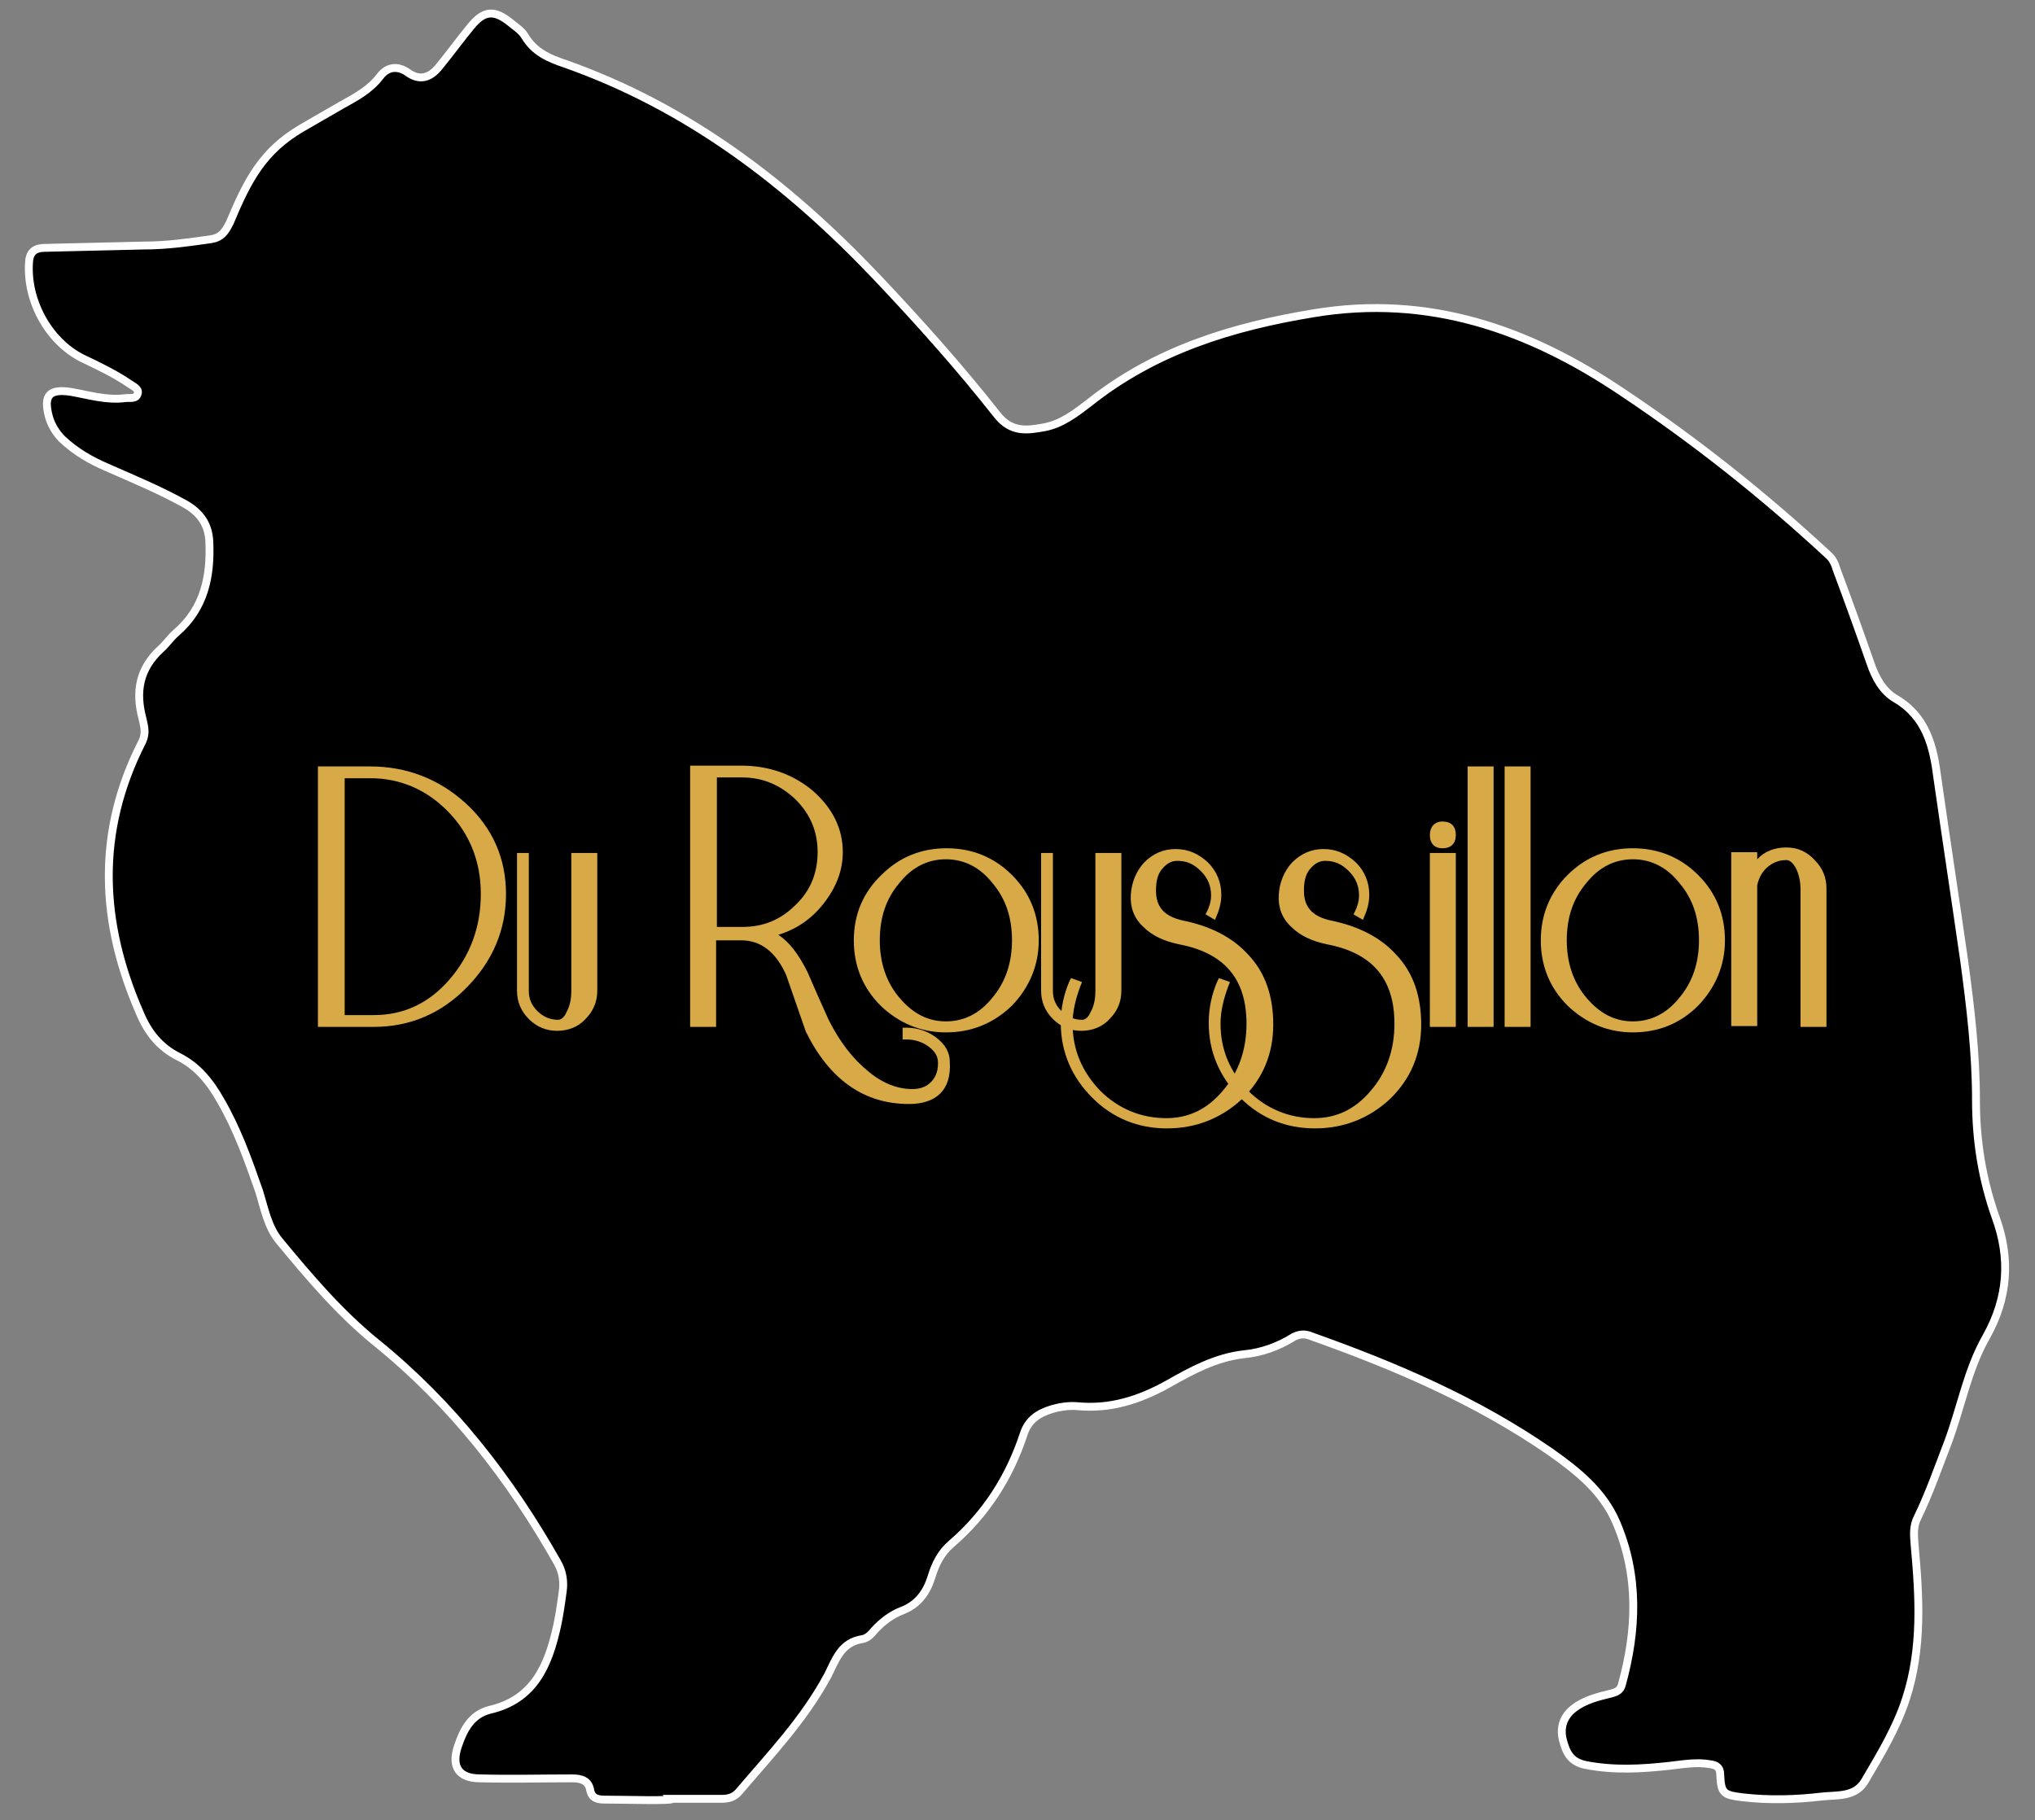 <?xml version="1.0" encoding="utf-8"?>
<!-- Generator: Adobe Illustrator 23.0.2, SVG Export Plug-In . SVG Version: 6.00 Build 0)  -->
<svg version="1.1" id="Calque_1" xmlns="http://www.w3.org/2000/svg" xmlns:xlink="http://www.w3.org/1999/xlink" x="0px" y="0px"
	 viewBox="0 0 258.6 231.3" style="enable-background:new 0 0 258.6 231.3;" xml:space="preserve">
<rect x="0" y="0" width="258.6" height="231.3" fill="#808080" stroke="none"/>
<style type="text/css">
	.st0{stroke:#FFFFFF;stroke-miterlimit:10;}
	.st1{fill:#D8AA47;}
</style>
<path class="st0" d="M76.8,228.7c-0.9,0-1.6-0.2-1.8-1.2c-0.2-1.2-1.1-1.5-2.3-1.5c-3.9,0-7.8,0.1-11.7,0c-2.7,0-3.7-1.5-2.8-4.1
	c0.7-2.1,1.7-4,4-4.6c5.7-1.3,7.5-5.7,8.6-10.7c0.3-1.4,0.5-2.8,0.7-4.3c0.2-1.3,0-2.6-0.7-3.8c-6-10.6-13.4-20.1-22.9-27.8
	c-4.7-3.8-8.6-8.4-12.4-13c-1.5-1.8-1.9-4.2-2.6-6.4c-1.4-4-2.8-7.9-4.9-11.5c-1.3-2.3-2.9-4.3-5.3-5.5s-3.9-3.1-4.9-5.5
	c-5.1-11.6-5.6-23.1,0.3-34.6c0.5-1.1,0.2-2,0-2.9c-0.9-3.4-0.4-6.3,2.3-8.8c0.7-0.6,1.2-1.4,2-2.1c3.6-3.1,4.4-7.2,4.2-11.6
	c-0.1-2.1-1.1-3.6-3-4.7c-3.2-1.8-6.6-3.2-10-4.7c-2.1-0.9-4-2-5.7-3.6C7.1,55,6.5,54,6.2,52.9c-0.7-2.7,0.1-3.5,2.8-3.1
	c2.3,0.4,4.5,1.1,6.9,0.8c0.6-0.1,1.4,0.2,1.6-0.6c0.2-0.6-0.6-0.9-1-1.2c-1.9-1.3-4-2.3-6.1-3.3c-4.3-2.2-7.1-7.4-6.7-12.3
	c0.1-1.3,0.9-1.7,2-1.7c4.2-0.1,8.5-0.2,12.7-0.3c2.8,0,5.6-0.4,8.4-0.8c1.3-0.2,1.8-0.9,2.4-2.1c2.3-5.5,4.2-9.1,9.1-12
	c1.7-1,3.5-2,5.2-3c1.8-1,3.5-1.9,4.8-3.6c0.9-1.2,2.2-1.4,3.5-0.5c1.5,1.1,2.8,0.7,3.9-0.6c1.4-1.7,2.7-3.5,4.1-5.2
	c1.7-2.1,3-2.2,5.1-0.5c0.6,0.5,1.4,1,1.8,1.7c1.2,2,3,2.8,5.1,3.5c15.6,5.5,28.3,15.2,39.6,27.1c5.3,5.6,10.5,11.4,15.3,17.5
	c1.8,2.3,3.8,2,6,1.6s4-1.8,5.7-3.1c8.4-6.7,18.2-9.7,28.6-11.4c14.5-2.4,27.2,2,39.1,10c9.3,6.2,18,13.1,26.2,20.7
	c0.6,0.5,0.9,1.2,1.1,1.9c1.5,4,2.9,7.9,4.3,11.9c0.6,1.8,1.6,3.6,3.2,4.5c3.9,2.3,4.8,6.1,5.3,10.1c1.1,7.7,2.3,15.5,3.4,23.2
	c0.8,5.9,1.5,11.8,1.5,17.7c0,5.2,0.8,10.1,2.5,14.9c1.9,5.2,1.6,10.2-1.2,15.2c-2.4,4.2-3.2,9-4.9,13.5c-1.2,3.1-2.3,6.3-3.8,9.4
	c-0.6,1.1-0.5,2.3-0.4,3.5c0.6,6.6,1,13.2-1.1,19.6c-1.2,3.7-3.2,7-5.2,10.4c-1.2,2.1-3.5,1.8-5.4,2c-3.4,0.4-6.8,0.5-10.2,0.1
	c-2.4-0.3-2.7-0.5-2.8-2.9c0-0.9-0.5-1.2-1.3-1.3c-1.7-0.3-3.4,0-5.1,0.2c-3.6,0.4-7.1,0.6-10.7-0.1c-2-0.4-2.5-1.7-2.9-3.2
	c-0.4-1.6,0.1-3,1.4-4c1.4-1.1,3.2-1.5,4.8-1.9c0.7-0.2,1.1-0.4,1.3-1.1c1.9-6.9,2.2-13.8-0.7-20.6c-1.7-4-5-6.6-8.4-9
	c-9.4-6.5-19.7-10.9-30.4-14.7c-0.7-0.3-1.4-0.3-2.2,0.1c-1.9,1.2-4.1,2-6.3,2.2c-3.6,0.4-6.7,2.1-9.7,3.8c-3.6,2-7.3,3.2-11.5,2.8
	c-1.1-0.1-2.3,0.1-3.3,0.4c-1.6,0.5-2.9,1.3-3.5,3.1c-1.8,5.5-4.8,10.2-9.2,14c-1.3,1.1-2,2.5-2.5,4.1c-0.6,2-1.7,3.6-3.8,4.4
	c-1.3,0.5-2.5,1.4-3.5,2.5c-0.4,0.5-0.9,1-1.5,1.1c-2.7,0.4-3.4,2.6-4.4,4.6c-3,5.6-7.3,10.1-11.3,14.8c-0.6,0.7-1.3,0.9-2.2,0.9
	c-2.5,0-3.7,0-6.3,0C85.7,228.9,79.4,228.7,76.8,228.7z"/>
<g>
	<g>
		<path class="st1" d="M63.8,113.7c0,4.4-1.6,8.3-4.8,11.5s-7,4.8-11.5,4.8H41V98h6c4.6,0,8.5,1.5,11.8,4.6
			C62.2,105.6,63.8,109.3,63.8,113.7z M61.6,113.7c0-4.2-1.4-7.8-4.3-10.8c-2.9-3-6.3-4.4-10.2-4.4h-3.8v31.1h4.3
			c3.9,0,7.3-1.5,10-4.6C60.2,121.8,61.6,118,61.6,113.7z"/>
		<path class="st1" d="M47.5,130.5h-7.1V97.4H47c4.7,0,8.8,1.6,12.2,4.7s5.1,7,5.1,11.5c0,4.6-1.7,8.5-4.9,11.8
			C56.1,128.8,52.1,130.5,47.5,130.5z M41.5,129.5h1.2v-31h-1.2V129.5z M43.8,129h3.7c3.8,0,7-1.5,9.6-4.5s4-6.6,4-10.9
			c0-4.1-1.4-7.6-4.1-10.4c-2.7-2.8-6.1-4.3-9.9-4.3h-3.3V129z M55.7,100.8c0.7,0.5,1.3,1.1,2,1.7c2.9,3.1,4.4,6.8,4.4,11.2
			c0,4.5-1.4,8.4-4.2,11.5c-0.6,0.6-1.2,1.2-1.8,1.7c0.9-0.6,1.8-1.3,2.6-2.2c3.1-3.1,4.6-6.8,4.6-11.1c0-4.2-1.6-7.8-4.8-10.8
			C57.6,102.1,56.7,101.4,55.7,100.8z"/>
	</g>
	<g>
		<path class="st1" d="M75.4,125.9c0,1.3-0.4,2.4-1.3,3.3s-2,1.4-3.2,1.4c-1.3,0-2.4-0.5-3.3-1.4s-1.4-2-1.4-3.3v-17h0.5v17
			c0,1.1,0.4,2.1,1.2,2.9c0.8,0.8,1.8,1.2,3,1.2c0.6,0,1.1-0.4,1.6-1.2s0.7-1.8,0.7-2.9v-17h2.3L75.4,125.9L75.4,125.9z"/>
		<path class="st1" d="M70.8,131c-1.4,0-2.6-0.5-3.6-1.5s-1.5-2.2-1.5-3.6v-17.5h1.5v17.5c0,1,0.3,1.8,1.1,2.6
			c0.7,0.7,1.6,1.1,2.6,1.1c0.4,0,0.8-0.3,1.1-1c0.4-0.7,0.6-1.6,0.6-2.7v-17.5h3.3v17.5c0,1.4-0.5,2.6-1.5,3.6
			C73.5,130.5,72.2,131,70.8,131z M73.6,109.4v16.5c0,1.2-0.3,2.3-0.8,3.2c-0.1,0.2-0.3,0.4-0.4,0.6c0.5-0.2,0.9-0.5,1.3-0.9
			c0.8-0.8,1.2-1.8,1.2-2.9v-16.5L73.6,109.4L73.6,109.4z"/>
	</g>
	<g>
		<path class="st1" d="M120.3,135.1c0,3.1-1.6,4.6-4.8,4.6c-5.5,0-9.7-3-12.6-8.9c-0.8-2.4-1.6-4.8-2.4-7.2
			c-1.4-3.2-3.5-4.7-6.2-4.7h-3.7v11h-2.3V97.8h6c3.4,0,6.3,1,8.7,3.1c2.4,2.1,3.6,4.5,3.6,7.4c0,2.3-0.8,4.3-2.4,6.3
			c-1.7,2.1-3.9,3.5-6.7,4.1c1.7,0.7,3.3,2.4,4.6,5.1c0.9,2,1.8,4.1,2.7,6.1c1.4,2.9,3.2,5.1,5.3,6.8c1.9,1.5,3.9,2.3,5.9,2.3
			c1,0,1.8-0.3,2.5-0.8c0.8-0.7,1.3-1.7,1.3-3c0-1-0.5-1.9-1.4-2.5c-0.9-0.7-2-1-3.1-1v-0.5c1.2,0,2.4,0.4,3.4,1.1
			C119.8,133.1,120.3,134,120.3,135.1z M104.4,108.3c0-2.7-1-5.1-2.9-7c-2-1.9-4.3-2.9-7.1-2.9h-3.8v19.9h3.8c2.8,0,5.2-1,7.1-2.9
			S104.4,111.1,104.4,108.3z"/>
		<path class="st1" d="M115.5,140.3c-5.7,0-10.1-3.1-13.1-9.2l-2.5-7.2c-1.3-2.9-3.2-4.4-5.7-4.4H91v11h-3.3V97.3h6.5
			c3.5,0,6.6,1.1,9.1,3.2c2.5,2.2,3.8,4.8,3.8,7.8c0,2.4-0.9,4.6-2.5,6.6c-1.5,1.9-3.4,3.2-5.7,3.9c1.4,0.9,2.6,2.5,3.7,4.7
			c0.9,2.1,1.8,4.1,2.7,6.1c1.4,2.8,3.1,5,5.1,6.6c1.8,1.5,3.7,2.2,5.5,2.2c0.9,0,1.6-0.2,2.2-0.7c0.7-0.6,1.1-1.4,1.1-2.6
			c0-0.9-0.4-1.5-1.2-2.1c-0.8-0.6-1.8-0.9-2.8-0.9h-0.5v-1.5h0.5c1.3,0,2.6,0.4,3.7,1.2c1.2,0.9,1.8,1.9,1.8,3.2
			C120.9,138.5,119,140.3,115.5,140.3z M97,119c1.7,0.7,3,2.3,4,4.5l2.4,7.2c2.6,5.2,6,8,10.6,8.5c-1.4-0.4-2.8-1.1-4.1-2.2
			c-2.1-1.7-3.9-4-5.4-6.9c-0.9-2.1-1.8-4.1-2.7-6.1c-1.3-2.5-2.8-4.1-4.4-4.8L97,119z M88.8,129.5H90V98.3h-1.2V129.5z M96.3,118.7
			c0.1,0,0.2,0.1,0.3,0.1L96.3,118.7L96.3,118.7z M91.1,117.8h3.2c2.7,0,4.9-0.9,6.8-2.8c1.9-1.8,2.8-4.1,2.8-6.7s-0.9-4.8-2.8-6.7
			c-1.9-1.8-4.1-2.8-6.8-2.8h-3.2V117.8z M100.3,99.7c0.5,0.4,1,0.8,1.5,1.2c2.1,2,3.1,4.5,3.1,7.4s-1,5.4-3.1,7.5
			c-0.7,0.7-1.4,1.2-2.2,1.7c1.6-0.7,3-1.8,4.2-3.2c1.5-1.8,2.3-3.8,2.3-6c0-2.8-1.1-5-3.4-7C102,100.7,101.2,100.1,100.3,99.7z"/>
	</g>
	<g>
		<path class="st1" d="M131.4,119.5c0,3.1-1.1,5.7-3.3,7.9s-4.8,3.3-7.9,3.3s-5.7-1.1-7.9-3.3c-2.2-2.2-3.3-4.8-3.3-7.9
			s1.1-5.8,3.3-8c2.2-2.2,4.8-3.3,7.9-3.3s5.8,1.1,8,3.3C130.3,113.7,131.4,116.3,131.4,119.5z M129.2,119.5c0-3-0.9-5.5-2.6-7.6
			c-1.7-2.1-3.9-3.1-6.4-3.1s-4.6,1-6.3,3.1c-1.7,2.1-2.6,4.6-2.6,7.6s0.9,5.5,2.6,7.6s3.8,3.2,6.3,3.2s4.6-1.1,6.3-3.2
			C128.3,125,129.2,122.4,129.2,119.5z"/>
		<path class="st1" d="M120.2,131.2c-3.2,0-6-1.2-8.3-3.4c-2.3-2.3-3.4-5.1-3.4-8.3c0-3.3,1.2-6.1,3.5-8.3c2.3-2.3,5.1-3.4,8.3-3.4
			c3.3,0,6.1,1.2,8.3,3.4c2.3,2.3,3.4,5.1,3.4,8.3c0,3.2-1.2,6-3.4,8.3C126.2,130.1,123.4,131.2,120.2,131.2z M120.2,109.2
			c-2.3,0-4.3,1-5.9,3c-1.7,2-2.5,4.4-2.5,7.3c0,2.8,0.8,5.3,2.5,7.3s3.6,3,5.9,3s4.3-1,5.9-3c1.7-2,2.5-4.5,2.5-7.3
			c0-2.9-0.8-5.3-2.5-7.3C124.5,110.2,122.5,109.2,120.2,109.2z M114.9,110.1c-0.8,0.5-1.6,1.1-2.3,1.8c-2.1,2.1-3.1,4.6-3.1,7.6
			c0,2.9,1.1,5.5,3.1,7.6c0.7,0.7,1.5,1.3,2.3,1.8c-0.5-0.4-1-0.9-1.4-1.4c-1.8-2.2-2.7-4.9-2.7-7.9c0-3.1,0.9-5.8,2.7-8
			C113.9,111,114.4,110.5,114.9,110.1z M125.6,110.1c0.5,0.4,0.9,0.9,1.4,1.4c1.8,2.2,2.7,4.9,2.7,8s-0.9,5.7-2.8,7.9
			c-0.4,0.5-0.9,1-1.4,1.4c0.8-0.5,1.5-1,2.2-1.7c2.1-2.1,3.1-4.6,3.1-7.6s-1.1-5.5-3.1-7.6C127.1,111.2,126.4,110.6,125.6,110.1z"
			/>
	</g>
	<g>
		<path class="st1" d="M142,125.9c0,1.3-0.4,2.4-1.3,3.3s-2,1.4-3.2,1.4c-1.3,0-2.4-0.5-3.3-1.4c-0.9-0.9-1.4-2-1.4-3.3v-17h0.5v17
			c0,1.1,0.4,2.1,1.2,2.9c0.8,0.8,1.8,1.2,3,1.2c0.6,0,1.1-0.4,1.6-1.2s0.7-1.8,0.7-2.9v-17h2.3v17H142z"/>
		<path class="st1" d="M137.4,131c-1.4,0-2.6-0.5-3.6-1.5s-1.5-2.2-1.5-3.6v-17.5h1.5v17.5c0,1,0.3,1.8,1.1,2.6
			c0.7,0.7,1.6,1.1,2.6,1.1c0.4,0,0.8-0.3,1.1-1c0.4-0.7,0.6-1.6,0.6-2.7v-17.5h3.3v17.5c0,1.4-0.5,2.6-1.5,3.6
			C140.1,130.5,138.8,131,137.4,131z M140.2,109.4v16.5c0,1.2-0.3,2.3-0.8,3.2c-0.1,0.2-0.3,0.4-0.4,0.6c0.5-0.2,0.9-0.5,1.3-0.9
			c0.8-0.8,1.2-1.8,1.2-2.9v-16.5L140.2,109.4L140.2,109.4z"/>
	</g>
	<g>
		<path class="st1" d="M161.2,130c0,3.6-1.3,6.6-3.8,9.2c-2.5,2.5-5.6,3.8-9.2,3.8c-3.6,0-6.6-1.3-9.1-3.8s-3.8-5.6-3.8-9.2
			c0-1.8,0.4-3.5,1.1-5.1l0.4,0.2c-0.7,1.6-1,3.3-1,5c0,3.4,1.2,6.4,3.7,8.8c2.4,2.4,5.4,3.7,8.8,3.7c3,0,5.5-1.2,7.5-3.7
			c2.1-2.4,3.1-5.4,3.1-8.8c0-5.9-3-9.5-9-10.6c-1.8-0.4-3.2-1-4.3-2s-1.5-2.2-1.5-3.7c0.1-1.5,0.6-2.7,1.6-3.7s2.2-1.5,3.6-1.5
			c1.4,0,2.7,0.5,3.7,1.6c1,1,1.5,2.3,1.5,3.7c0,0.8-0.2,1.7-0.6,2.4l-0.3-0.2c0.4-0.7,0.5-1.4,0.5-2.3c0-1.3-0.5-2.5-1.4-3.5
			s-2.1-1.5-3.4-1.5c-0.9,0-1.6,0.4-2.3,1.2c-0.6,0.8-0.9,1.8-0.9,3.2c0,2.4,1.3,3.8,3.9,4.3c3.3,0.6,6,2,7.9,4.1
			C160.2,123.6,161.2,126.5,161.2,130z"/>
		<path class="st1" d="M148.3,143.4c-3.7,0-6.9-1.3-9.5-3.9c-2.6-2.6-4-5.8-4-9.5c0-1.9,0.4-3.7,1.1-5.3l0.2-0.4l1.4,0.5l-0.2,0.5
			c-0.6,1.6-1,3.2-1,4.8c0,3.3,1.2,6.1,3.5,8.5c2.3,2.3,5.2,3.5,8.4,3.5c2.8,0,5.2-1.1,7.2-3.5c2-2.3,3-5.2,3-8.5
			c0-5.7-2.8-9-8.6-10.1c-1.9-0.4-3.4-1.1-4.5-2.2c-1.2-1.1-1.7-2.5-1.6-4.1c0.1-1.6,0.7-3,1.7-4.1c1.1-1.1,2.4-1.7,4-1.7
			s2.9,0.6,4.1,1.7c1.1,1.1,1.7,2.5,1.7,4.1c0,0.9-0.2,1.8-0.6,2.7l-0.2,0.5l-1.2-0.7l0.2-0.4c0.3-0.6,0.5-1.3,0.5-2
			c0-1.2-0.4-2.2-1.3-3.1c-0.9-0.9-1.8-1.3-3-1.3c-0.7,0-1.3,0.3-1.9,1c-0.6,0.7-0.8,1.6-0.8,2.8c0,2.1,1.1,3.3,3.5,3.8
			c3.4,0.7,6.2,2.1,8.2,4.3c2.2,2.3,3.2,5.3,3.2,8.9c0,3.7-1.3,6.9-4,9.5C155.2,142.1,152,143.4,148.3,143.4z M146.7,109.7
			c-0.2,0.2-0.4,0.3-0.6,0.5c-0.9,0.9-1.4,2.1-1.4,3.4c-0.1,1.3,0.4,2.4,1.3,3.3c1,0.9,2.3,1.6,4,1.9c6.2,1.2,9.4,4.9,9.4,11.1
			c0,3.6-1.1,6.6-3.2,9.2c-0.5,0.6-1,1.1-1.5,1.5c0.8-0.5,1.6-1.1,2.4-1.9c2.4-2.4,3.6-5.4,3.6-8.8c0-3.3-1-6.1-3-8.2
			c-1.9-2-4.4-3.4-7.6-4c-2.8-0.5-4.3-2.2-4.3-4.8C145.8,111.7,146.1,110.5,146.7,109.7z"/>
	</g>
	<g>
		<path class="st1" d="M180,130c0,3.6-1.3,6.6-3.8,9.2c-2.5,2.5-5.6,3.8-9.2,3.8c-3.6,0-6.6-1.3-9.1-3.8s-3.8-5.6-3.8-9.2
			c0-1.8,0.4-3.5,1.1-5.1l0.4,0.2c-0.7,1.6-1,3.3-1,5c0,3.4,1.2,6.4,3.7,8.8c2.4,2.4,5.4,3.7,8.8,3.7c3,0,5.5-1.2,7.5-3.7
			c2.1-2.4,3.1-5.4,3.1-8.8c0-5.9-3-9.5-9-10.6c-1.8-0.4-3.2-1-4.3-2s-1.5-2.2-1.5-3.7c0.1-1.5,0.6-2.7,1.6-3.7s2.2-1.5,3.6-1.5
			c1.4,0,2.7,0.5,3.7,1.6c1,1,1.5,2.3,1.5,3.7c0,0.8-0.2,1.7-0.6,2.4l-0.3-0.2c0.4-0.7,0.5-1.4,0.5-2.3c0-1.3-0.5-2.5-1.4-3.5
			s-2.1-1.5-3.4-1.5c-0.9,0-1.6,0.4-2.3,1.2c-0.6,0.8-0.9,1.8-0.9,3.2c0,2.4,1.3,3.8,3.9,4.3c3.3,0.6,6,2,7.9,4.1
			C179,123.6,180,126.5,180,130z"/>
		<path class="st1" d="M167.1,143.4c-3.7,0-6.9-1.3-9.5-3.9c-2.6-2.6-4-5.8-4-9.5c0-1.9,0.4-3.7,1.1-5.3l0.2-0.4l1.4,0.5l-0.2,0.5
			c-0.6,1.6-1,3.2-1,4.8c0,3.3,1.2,6.1,3.5,8.5c2.3,2.3,5.2,3.5,8.4,3.5c2.8,0,5.2-1.1,7.2-3.5c2-2.3,3-5.2,3-8.5
			c0-5.7-2.8-9-8.6-10.1c-1.9-0.4-3.4-1.1-4.5-2.2c-1.2-1.1-1.7-2.5-1.6-4.1c0.1-1.6,0.7-3,1.7-4.1c1.1-1.1,2.4-1.7,4-1.7
			s2.9,0.6,4.1,1.7c1.1,1.1,1.7,2.5,1.7,4.1c0,0.9-0.2,1.8-0.6,2.7l-0.2,0.5l-1.2-0.7l0.2-0.4c0.3-0.6,0.5-1.3,0.5-2
			c0-1.2-0.4-2.2-1.3-3.1c-0.9-0.9-1.8-1.3-3-1.3c-0.7,0-1.3,0.3-1.9,1c-0.6,0.7-0.8,1.6-0.8,2.8c0,2.1,1.1,3.3,3.5,3.8
			c3.4,0.7,6.2,2.1,8.2,4.3c2.2,2.3,3.2,5.3,3.2,8.9c0,3.7-1.3,6.9-4,9.5C174,142.1,170.8,143.4,167.1,143.4z M165.5,109.7
			c-0.2,0.2-0.4,0.3-0.6,0.5c-0.9,0.9-1.4,2.1-1.4,3.4c-0.1,1.3,0.4,2.4,1.3,3.3c1,0.9,2.3,1.6,4,1.9c6.2,1.2,9.4,4.9,9.4,11.1
			c0,3.6-1.1,6.6-3.2,9.2c-0.5,0.6-1,1.1-1.5,1.5c0.8-0.5,1.6-1.1,2.4-1.9c2.4-2.4,3.6-5.4,3.6-8.8c0-3.3-1-6.1-3-8.2
			c-1.9-2-4.4-3.4-7.6-4c-2.8-0.5-4.3-2.2-4.3-4.8C164.6,111.7,164.9,110.5,165.5,109.7z"/>
	</g>
	<g>
		<path class="st1" d="M184.5,106.1c0,0.8-0.4,1.2-1.2,1.2c-0.7,0-1.1-0.4-1.1-1.2s0.4-1.2,1.1-1.2
			C184.1,105,184.5,105.3,184.5,106.1z M184.5,130h-2.3v-21.1h2.3V130z"/>
		<path class="st1" d="M185,130.5h-3.3v-22.1h3.3V130.5z M182.8,129.5h1.2v-20.1h-1.2V129.5z M183.3,107.8c-1,0-1.6-0.6-1.6-1.7
			c0-1,0.6-1.7,1.6-1.7c1.1,0,1.7,0.6,1.7,1.7C185,107.2,184.4,107.8,183.3,107.8z M183.3,105.5c-0.3,0-0.5,0-0.5,0.6
			s0.2,0.6,0.5,0.6c0.6,0,0.7-0.2,0.7-0.6S183.9,105.5,183.3,105.5z"/>
	</g>
	<g>
		<path class="st1" d="M189.3,130H187V97.9h2.3V130z"/>
		<path class="st1" d="M189.8,130.5h-3.3V97.4h3.3V130.5z M187.5,129.5h1.2V98.4h-1.2V129.5z"/>
	</g>
	<g>
		<path class="st1" d="M194,130h-2.3V97.9h2.3V130z"/>
		<path class="st1" d="M194.5,130.5h-3.3V97.4h3.3V130.5z M192.3,129.5h1.2V98.4h-1.2V129.5z"/>
	</g>
	<g>
		<path class="st1" d="M218.7,119.5c0,3.1-1.1,5.7-3.3,7.9s-4.8,3.3-7.9,3.3c-3.1,0-5.7-1.1-7.9-3.3s-3.3-4.8-3.3-7.9s1.1-5.8,3.3-8
			s4.8-3.3,7.9-3.3c3.1,0,5.8,1.1,8,3.3C217.6,113.7,218.7,116.3,218.7,119.5z M216.4,119.5c0-3-0.9-5.5-2.6-7.6
			c-1.7-2.1-3.9-3.1-6.4-3.1s-4.6,1-6.3,3.1s-2.6,4.6-2.6,7.6s0.9,5.5,2.6,7.6c1.7,2.1,3.8,3.2,6.3,3.2s4.6-1.1,6.3-3.2
			C215.6,125,216.4,122.4,216.4,119.5z"/>
		<path class="st1" d="M207.5,131.2c-3.2,0-6-1.2-8.3-3.4c-2.3-2.3-3.4-5.1-3.4-8.3c0-3.3,1.2-6.1,3.4-8.3c2.3-2.3,5.1-3.4,8.3-3.4
			c3.3,0,6.1,1.2,8.3,3.4c2.3,2.3,3.4,5.1,3.4,8.3c0,3.2-1.2,6-3.4,8.3C213.5,130.1,210.7,131.2,207.5,131.2z M207.5,109.2
			c-2.3,0-4.3,1-5.9,3c-1.7,2-2.5,4.4-2.5,7.3c0,2.8,0.8,5.3,2.5,7.3s3.6,3,5.9,3c2.3,0,4.3-1,5.9-3c1.7-2,2.5-4.5,2.5-7.3
			c0-2.9-0.8-5.3-2.5-7.3C211.8,110.2,209.8,109.2,207.5,109.2z M202.2,110.1c-0.8,0.5-1.6,1.1-2.3,1.8c-2.1,2.1-3.1,4.6-3.1,7.6
			c0,2.9,1.1,5.5,3.1,7.6c0.7,0.7,1.5,1.3,2.3,1.8c-0.5-0.4-1-0.9-1.4-1.4c-1.8-2.2-2.7-4.9-2.7-7.9c0-3.1,0.9-5.8,2.7-8
			C201.2,111,201.7,110.5,202.2,110.1z M212.9,110.1c0.5,0.4,0.9,0.9,1.4,1.4c1.8,2.2,2.7,4.9,2.7,8s-0.9,5.7-2.8,7.9
			c-0.4,0.5-0.9,1-1.4,1.4c0.8-0.5,1.5-1,2.2-1.7c2.1-2.1,3.1-4.6,3.1-7.6s-1-5.5-3.1-7.6C214.4,111.2,213.7,110.6,212.9,110.1z"/>
	</g>
	<g>
		<path class="st1" d="M231.5,130h-2.2v-17c0-1.1-0.2-2.1-0.7-2.9s-1-1.2-1.6-1.2c-1.1,0-2,0.3-2.7,1s-1.2,1.6-1.4,2.6V130h-2.3
			v-21.1h2.3v2.1c0.9-1.7,2.3-2.6,4.2-2.6c1.2,0,2.3,0.5,3.2,1.4s1.3,2,1.3,3.2v17H231.5z"/>
		<path class="st1" d="M232,130.5h-3.2V113c0-1-0.2-1.9-0.6-2.7c-0.4-0.7-0.8-1-1.2-1c-0.9,0-1.7,0.3-2.4,0.9s-1.1,1.4-1.3,2.3v17.9
			H220v-22.1h3.3v0.9c0.9-1,2.2-1.5,3.7-1.5c1.4,0,2.6,0.5,3.6,1.6c1,1,1.5,2.2,1.5,3.6v17.6H232z M229.8,129.5h1.2V113
			c0-1.1-0.4-2-1.2-2.9c-0.4-0.4-0.7-0.7-1.1-0.9c0.1,0.2,0.3,0.4,0.4,0.6c0.5,0.9,0.8,2,0.8,3.2L229.8,129.5L229.8,129.5z
			 M221,129.5h1.2v-20H221V129.5z"/>
	</g>
</g>
</svg>
